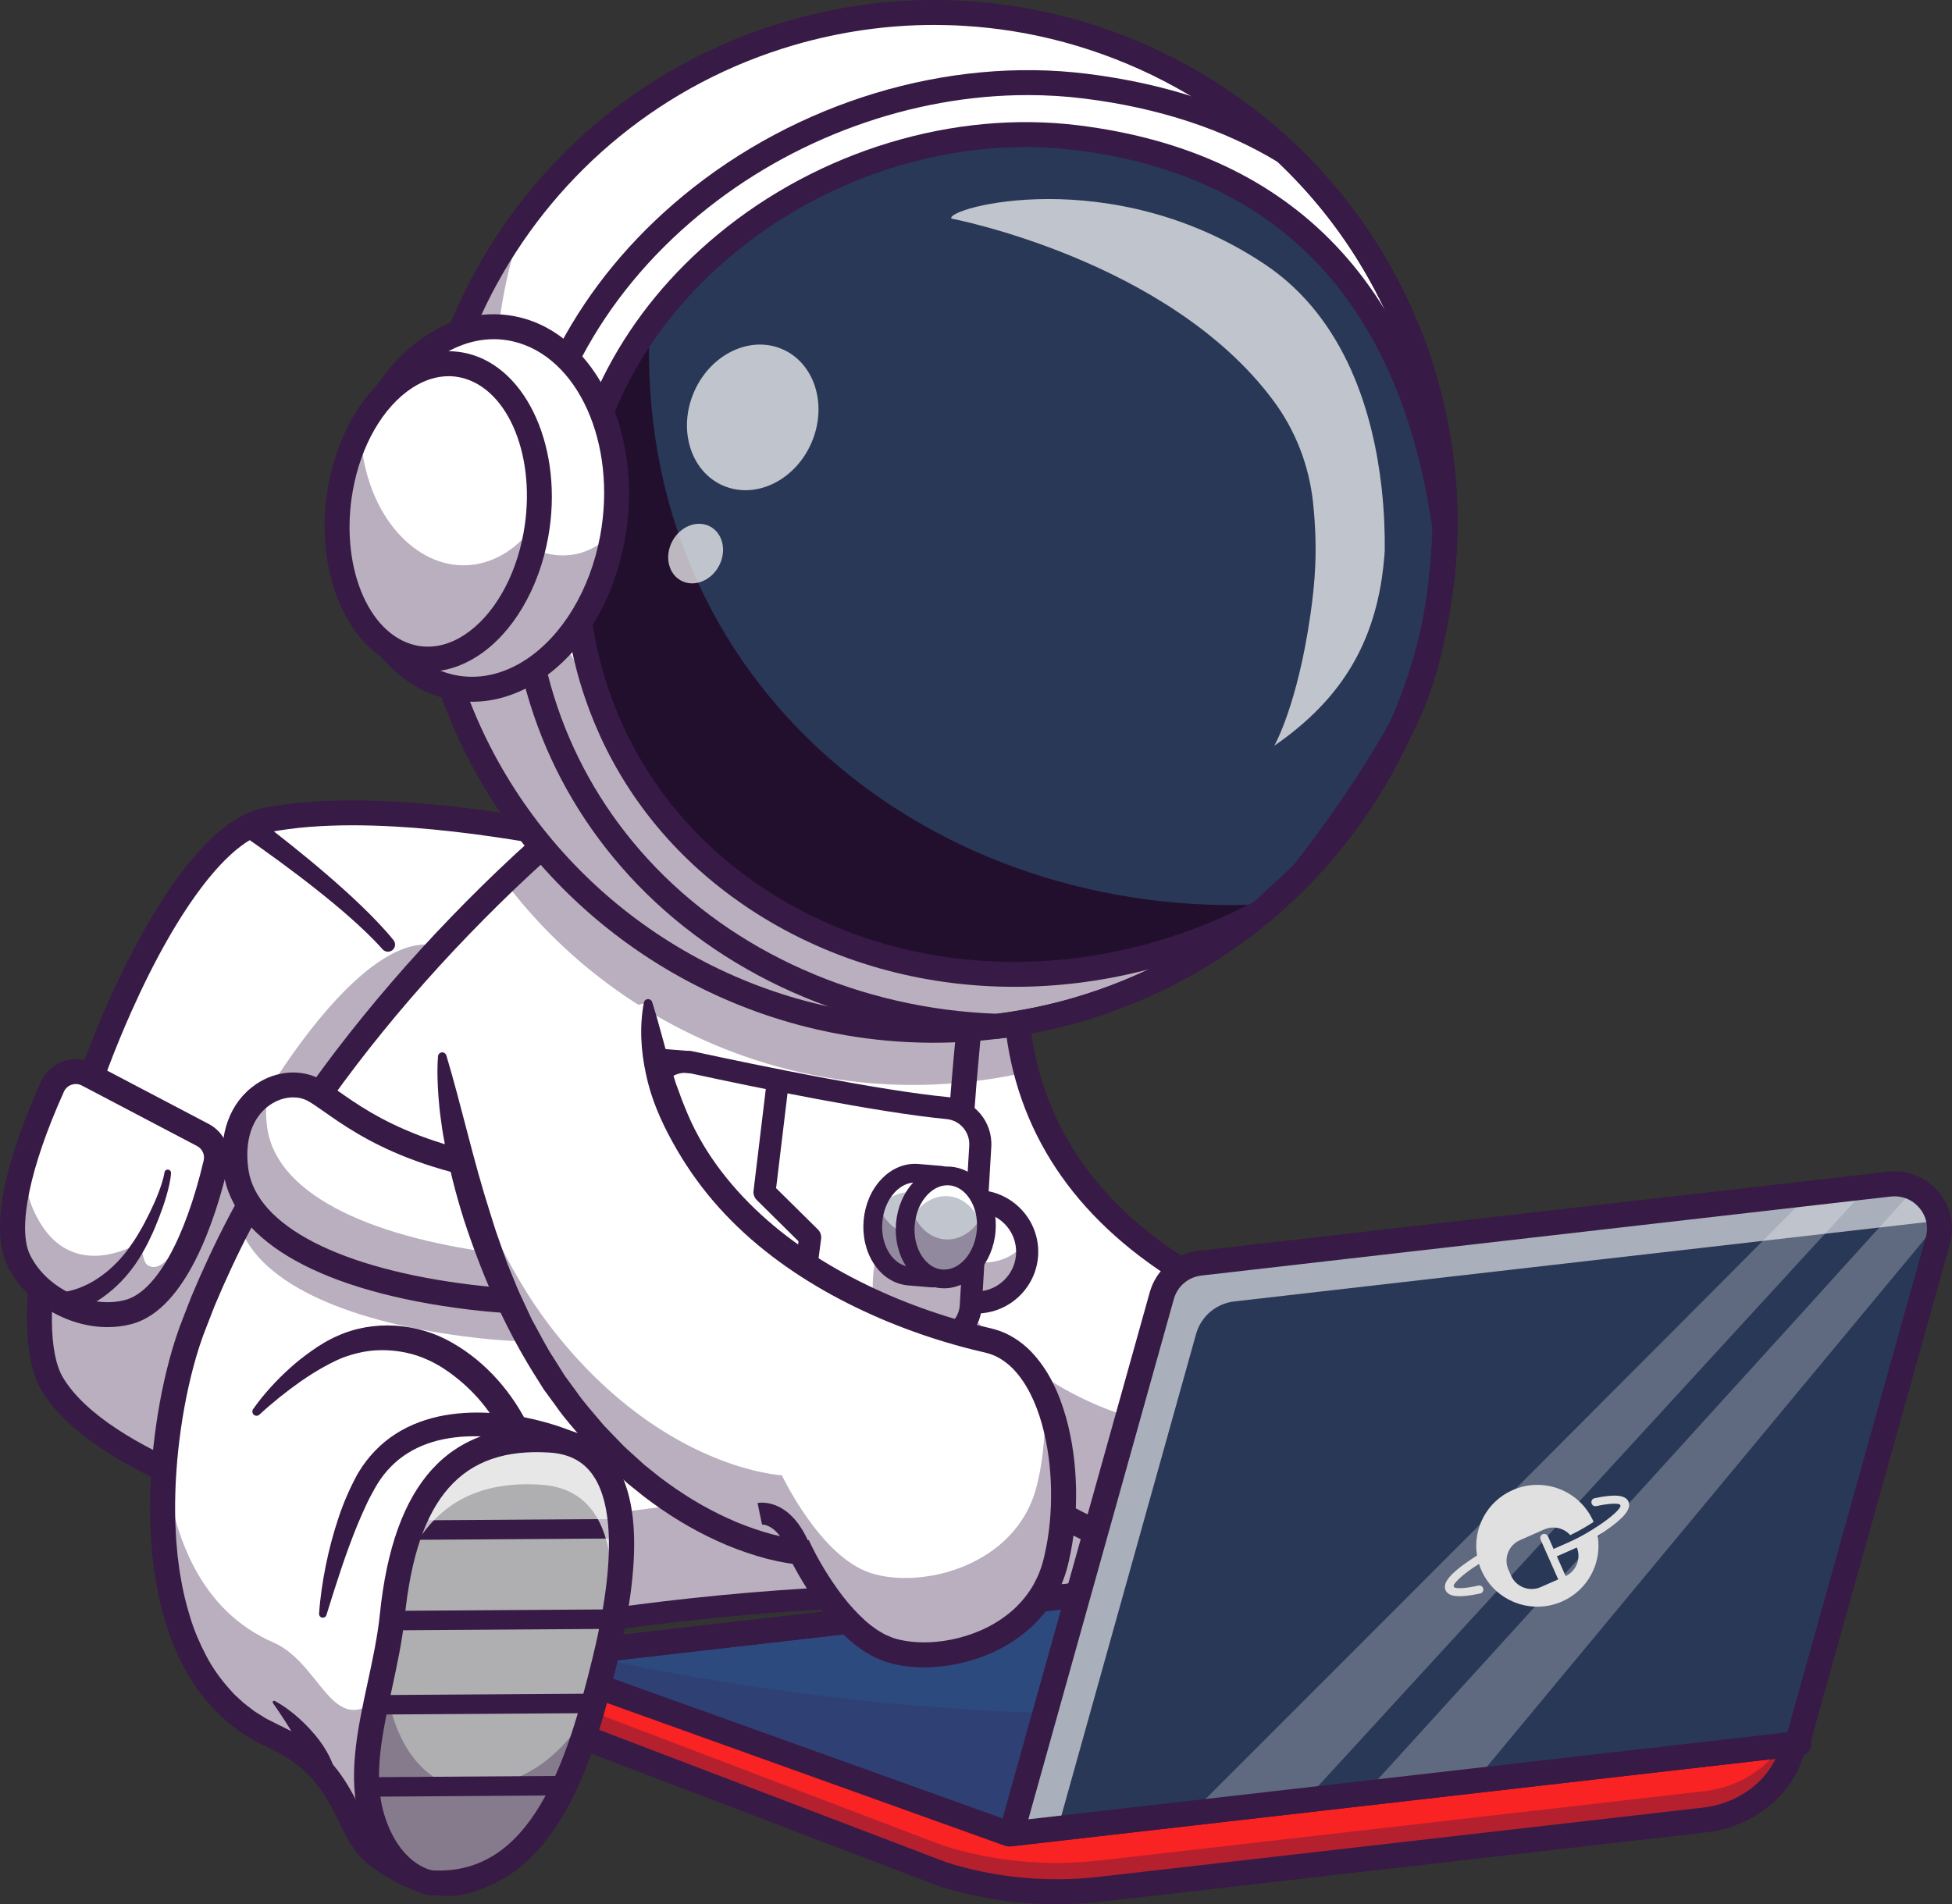 <?xml version="1.0" encoding="utf-8"?>
<!-- Generator: Adobe Illustrator 28.0.0, SVG Export Plug-In . SVG Version: 6.00 Build 0)  -->
<svg version="1.1" id="Layer_1" xmlns="http://www.w3.org/2000/svg" xmlns:xlink="http://www.w3.org/1999/xlink" x="0px" y="0px"
	 viewBox="0 0 2540.36 2478.6" style="enable-background:new 0 0 2540.36 2478.6;" xml:space="preserve">
<rect x="0" y="0" width="2540.36" height="2478.6" fill="#333333" stroke="none"/>
<style type="text/css">
	.st0{fill:#FFFFFF;}
	.st1{opacity:0.35;}
	.st2{fill:#371A45;}
	.st3{fill:#293856;}
	.st4{fill:#220F2D;}
	.st5{opacity:0.7;}
	.st6{opacity:0.2;enable-background:new    ;}
	.st7{fill:#F92323;}
	.st8{fill:#33AEF1;}
	.st9{opacity:0.6;enable-background:new    ;}
	.st10{fill:#2A0633;}
	.st11{opacity:0.25;enable-background:new    ;}
	.st12{fill:#E0E0E0;}
	.st13{fill:#AFAFB2;}
	.st14{fill:#C1C5CE;}
</style>
<g>
	<g>
		<g>
			<path class="st0" d="M847.89,1111.13c-13.61,0.1-315.03-80-500.86-43.73c-154.94,30.23-355.95,606.32-278.89,734.3
				c71.41,118.6,361.22,185.85,361.22,185.85L847.89,1111.13z"/>
		</g>
		<g>
			<path class="st0" d="M847.88,1111.14l-68.02,142.44l-350.53,733.96c0,0-140.52-32.6-249.96-92.49
				c-47.74-26.06-89.51-57.33-111.23-93.36c-77.07-127.97,123.94-704.08,278.9-734.31C532.87,1031.13,834.26,1111.23,847.88,1111.14
				z"/>
		</g>
		<g class="st1">
			<path class="st2" d="M779.87,1253.58l-350.53,733.96c0,0-0.09,0-0.22-0.04c-0.65-0.17-2.7-0.65-6.05-1.47
				c-0.65-0.17-1.39-0.35-2.18-0.57c-0.13,0-0.26-0.04-0.44-0.09c-0.7-0.17-1.48-0.39-2.26-0.57c-1.87-0.52-4-1.04-6.35-1.64
				c-0.57-0.17-1.17-0.3-1.78-0.48c-0.57-0.13-1.09-0.3-1.65-0.44c-0.7-0.22-1.44-0.39-2.18-0.61c-7.53-1.99-16.71-4.55-27.11-7.59
				c-1.26-0.35-2.57-0.74-3.87-1.13c-3.92-1.18-8.01-2.38-12.23-3.69c-1.39-0.44-2.83-0.87-4.26-1.31
				c-1.65-0.48-3.35-1.04-5.09-1.56c-2.09-0.7-4.22-1.35-6.4-2.04c-0.65-0.17-1.26-0.39-1.87-0.61c-1.57-0.52-3.13-1-4.74-1.51
				c-4.48-1.47-9.05-2.95-13.71-4.51c-0.13-0.04-0.3-0.13-0.48-0.17c-3.22-1.09-6.53-2.21-9.83-3.38c-0.09,0-0.17-0.04-0.26-0.09
				c-2.39-0.83-4.79-1.64-7.22-2.51c-1.52-0.52-3.05-1.09-4.61-1.64c-5.79-2.08-11.71-4.21-17.67-6.46
				c-3.83-1.43-7.7-2.95-11.62-4.46c-3.52-1.35-7.09-2.77-10.66-4.21c-3.57-1.43-7.14-2.91-10.75-4.38
				c-3.57-1.51-7.18-3.04-10.79-4.55c-3.61-1.56-7.18-3.12-10.75-4.72c-3.61-1.6-7.18-3.21-10.75-4.9c-0.04,0.04-0.04,0.04-0.04,0
				c-3.57-1.64-7.14-3.34-10.66-5.03c-3.57-1.73-7.09-3.47-10.62-5.2c-0.57-0.26-1.13-0.57-1.65-0.83
				c-2.96-1.51-5.92-3.04-8.83-4.55c-3.48-1.82-6.92-3.69-10.36-5.55c-47.74-26.06-89.51-57.33-111.23-93.36
				c-40.21-66.78-4.7-255.58,60.49-425.17c-23.67,104.51-28.63,195.92-3.13,238.27c8.92,14.83,21.24,28.84,35.99,42.02
				c17.23,15.4,35.73,28.14,55.05,38.24c70.93-205.15,225.68-456.87,331.55-465.33c61.23-4.85,133.12,3.78,202.79,17.74
				C760.59,1249.43,770.29,1251.46,779.87,1253.58z"/>
		</g>
		<g class="st1">
			<path class="st2" d="M847.88,1111.14l-68.02,142.44c-9.57-2.12-19.28-4.17-28.98-6.12l67.84-142.1
				C835.26,1108.93,845.62,1111.14,847.88,1111.14z"/>
		</g>
		<g>
			<path class="st2" d="M438.43,2006.3l-12.76-2.96c-12.11-2.81-297.38-70.22-371.48-193.3c-49.98-83,5.07-322.83,87.16-506.76
				c38.76-86.84,116.62-235.04,202.55-251.81c158.26-30.88,399.42,21.05,478.67,38.11c11.7,2.51,22.78,4.9,25.85,5.32l25.34-0.18
				L438.43,2006.3z M458.71,1074.25c-38.53,0-75.53,2.63-108.55,9.07c-51.44,10.03-118.38,97.2-179.06,233.14
				c-86.8,194.46-127.55,412.86-88.99,476.89c58.82,97.68,282.44,160.78,338.29,175.23l403.75-845.47
				c-2.51-0.54-5.31-1.14-8.45-1.81C754.97,1108.22,597.15,1074.25,458.71,1074.25z M847.91,1094.91c-0.05,0-0.09,0-0.13,0H847.91z"
				/>
		</g>
		<g>
			<path class="st2" d="M332.45,1063.92c16.18,12.08,31.81,24.31,47.44,36.82c15.58,12.5,31,25.2,46.14,38.28
				c15.13,13.08,30.1,26.38,44.54,40.38c14.43,14,28.57,28.38,41.5,44.29c3.23,3.98,2.61,9.82-1.38,13.04
				c-3.89,3.13-9.54,2.63-12.82-1.06l-0.09-0.1c-12.71-14.36-27-27.73-41.59-40.74c-14.61-13.01-29.86-25.44-45.27-37.66
				s-31.14-24.09-47.02-35.76c-15.87-11.63-31.99-23.17-48.1-34.16l-0.09-0.06c-6.55-4.47-8.23-13.38-3.74-19.92
				c4.49-6.53,13.43-8.2,19.98-3.73C332.1,1063.67,332.3,1063.81,332.45,1063.92z"/>
		</g>
		<g>
			<path class="st0" d="M114.15,1398.66l149.9,78.75c13.38,7.03,20.34,22.15,16.87,36.82c-12.7,53.73-48.49,176.32-113.85,193.6
				c-54.25,14.34-118.15-17.8-142.42-66.82c-27.14-54.84,18.37-170.56,43.68-226.65C76.2,1396.93,97.18,1389.74,114.15,1398.66z"/>
		</g>
		<g class="st1">
			<path class="st2" d="M280.91,1514.24c-12.66,53.73-48.48,176.31-113.84,193.57c-54.27,14.35-118.15-17.78-142.43-66.82
				c-16.67-33.74-5.87-90.5,10.79-142.24c-3.83,27.79-1.65,52.66,6.22,71.77c45.1,109.46,142.32,45.58,142.32,45.58
				s0.67,26.04,8.2,30.75c31.48,19.74,70.42-88.48,89.26-144.93C282.04,1505.92,281.91,1510.08,280.91,1514.24z"/>
		</g>
		<g>
			<path class="st2" d="M140.08,1727.47c-52.29,0-106.34-31.43-130.03-79.29c-28.13-56.84,8.09-162.14,43.43-240.48
				c5.58-12.38,16.17-22,29.03-26.42c12.87-4.41,27.17-3.32,39.23,3.01l0,0l149.9,78.75c19.95,10.48,30.29,33.05,25.13,54.89
				c-16.23,68.67-54.11,186.69-125.52,205.56C161.11,1726.19,150.63,1727.47,140.08,1727.47z M98.65,1411.04
				c-1.86,0-3.72,0.31-5.54,0.93c-4.47,1.53-7.99,4.75-9.93,9.05c-44.57,98.79-60.99,178.35-43.92,212.82
				c21.59,43.62,78.2,70.34,123.64,58.31c39.58-10.46,77.77-78.36,102.18-181.64c1.76-7.45-1.78-15.16-8.62-18.75l-149.9-78.75l0,0
				C104.06,1411.7,101.37,1411.04,98.65,1411.04z"/>
		</g>
		<g>
			<path class="st2" d="M79.97,1681.92c0.81,0.02,3.27-0.22,5.08-0.51c1.99-0.32,4-0.68,6.04-1.21c4.07-0.95,8.17-2.21,12.19-3.77
				c8.01-3.15,15.99-6.97,23.32-12c14.9-9.67,28.14-22.5,39.28-37.2c5.41-7.47,10.78-15.06,15.33-23.23
				c4.91-7.89,9.14-16.61,13.39-25.03c4.19-8.52,8.07-17.18,11.48-25.98c1.67-4.4,3.29-8.84,4.67-13.3
				c1.35-4.37,2.64-9.18,3.25-13.16l0.07-0.48c0.36-2.33,2.54-3.94,4.88-3.59c2.23,0.34,3.79,2.34,3.63,4.54
				c-0.8,10.75-3.31,19.91-5.96,29.53c-2.75,9.46-5.97,18.73-9.51,27.86c-3.66,9.14-7.08,18.15-11.58,27.08
				c-4.08,9.09-9.11,17.75-14.31,26.38c-10.74,17.04-24.23,32.83-40.7,45.72c-8.09,6.61-17.2,12.1-26.78,16.84
				c-4.81,2.35-9.81,4.4-15.03,6.12c-2.58,0.9-5.27,1.64-8,2.33c-2.92,0.68-5.23,1.25-9.24,1.66l-0.36,0.04
				c-7.91,0.85-15.02-4.86-15.87-12.74c-0.85-7.89,4.88-14.97,12.79-15.81C78.67,1681.93,79.37,1681.91,79.97,1681.92z"/>
		</g>
		<g>
			<path class="st0" d="M541.38,2154.01c0,0,594.41-149.34,1132.26-34.89v-272.76L654.86,1542.71L541.38,2154.01z"/>
		</g>
		<g class="st1">
			<path class="st2" d="M1673.66,1982.04v137.07c-537.87-114.43-1132.26,34.91-1132.26,34.91l26.59-143.31
				C689.09,1983.69,1203.02,1881.87,1673.66,1982.04z"/>
		</g>
		<g>
			<path class="st2" d="M523.17,2173.35l120.47-648.93l1044.37,311.28v301.12l-17.37-3.7
				c-528.27-112.42-1119.83,33.28-1125.74,34.77L523.17,2173.35z M666.08,1561.01l-106.57,574.07
				c110.78-24.82,626.96-129,1099.76-33.57v-244.48L666.08,1561.01z"/>
		</g>
		<g>
			<path class="st0" d="M1852.21,2035.07c-26.76,104.07-151.18,134.25-216.93,112.09c-65.06-21.9-114.49-126.88-114.49-126.88
				s-153.44-7.24-294.91-185.42c-4.26-5.38-8.44-10.84-12.53-16.39c-109.18-148.56-146.13-349.77-156.05-419.32
				c-2.26-15.87-3.13-24.89-3.13-24.89l208.79-54.21l59.14-15.36c1.52,32.52,6.31,62.79,13.79,90.89
				c66.84,250.85,348.09,331.29,428.25,349.03C1853.25,1764.36,1880.49,1925.1,1852.21,2035.07z"/>
		</g>
		<g class="st1">
			<path class="st2" d="M1852.21,2035.07c-26.76,104.07-151.18,134.25-216.93,112.09c-65.06-21.9-114.49-126.88-114.49-126.88
				s-153.44-7.24-294.91-185.42c-4.26-5.38-8.44-10.84-12.53-16.39c-109.18-148.56-146.13-349.77-156.05-419.32
				c-2.26-15.87-3.13-24.89-3.13-24.89l30.46-7.89c23.19,87.51,62.79,196.39,128.72,286.11c4.09,5.55,8.27,11.01,12.53,16.39
				c141.47,178.18,294.91,185.42,294.91,185.42s49.44,104.98,114.49,126.88c65.75,22.16,190.17-8.02,216.93-112.09
				c0.57-2.17,1.09-4.37,1.57-6.59C1866.57,1917.56,1865.83,1982.17,1852.21,2035.07z"/>
		</g>
		<g>
			<path class="st2" d="M1680.94,2170.2c-18.17,0-35.55-2.5-50.86-7.65c-60.17-20.26-106.09-100.51-119.86-126.99
				c-37.13-4.72-171.48-32.39-297.14-190.62c-146.36-184.33-174.02-457.57-175.12-469.12c-0.85-8.92,5.71-16.83,14.66-17.69
				c8.92-0.82,16.89,5.69,17.76,14.6c0.26,2.73,27.94,275.38,168.24,452.07c134.66,169.58,281.5,179.2,282.97,179.28l9.72,0.51
				l4.2,8.79c0.47,0.99,47.33,99,105,118.42c35.55,11.98,87.88,5.48,127.25-15.79c24.81-13.4,56.87-39.03,68.68-84.96
				c20.06-77.96,10.27-174.07-23.27-228.53c-14.4-23.38-32.09-37.53-52.58-42.06c-42.82-9.49-153.34-39.06-254.51-108.75
				c-126.21-86.93-193.59-203.43-200.27-346.24c-0.42-8.95,6.52-16.54,15.51-16.96c8.98-0.34,16.6,6.5,17.02,15.46
				c14.45,309.16,332.26,403.33,429.32,424.82c29.01,6.43,54.35,26.06,73.27,56.77c37.73,61.24,49.11,167.87,27.07,253.55
				c-11.66,45.33-40.95,81.78-84.7,105.43C1752.26,2161.3,1715.21,2170.2,1680.94,2170.2z"/>
		</g>
		<g>
			<path class="st0" d="M1278.22,1197.56c-5.83,39.55-10.92,80.87-15.27,122.5c-3.13,29.58-5.87,59.32-8.36,88.81
				c-17.62,212.18-19.32,408.78-19.32,408.78l-21.93,0.83l-554.88,20.77c48.56,76.19,47.35,162.22,47.35,162.22L635.05,2435
				c0,0-56.14,49.31-146.43-21.85c-39.38-31.01-35.6-109.97-132.77-153.21c-194.35-86.46-150.96-410.77-105.66-530.16
				c17.28-47,37.95-92.53,60.92-136.34c23.54-44.97,49.52-88.03,76.76-128.87c89.64-134.42,193-244.61,268.85-317.33
				c64.06-61.44,108.53-96.14,108.53-96.14S1296.28,1075.37,1278.22,1197.56z"/>
		</g>
		<g class="st1">
			<path class="st2" d="M705.8,2001.47l-70.76,433.54c0,0-56.14,49.3-146.43-21.85c-39.38-31.01-35.6-109.97-132.77-153.21
				c-129.42-57.59-153.44-220.68-141.6-358.44c10.18,101.25,48.83,196.13,141.6,236.46c68.76,29.87,79.24,148.3,158.49,48.66
				c71.45-89.89,120.72,126.4,120.72,126.4l62.01-379.86C706.19,1972.45,705.8,2001.47,705.8,2001.47z"/>
		</g>
		<g>
			<path class="st2" d="M329.37,1834.29c6.98-10.02,14.5-19.22,22.58-28.16c8.04-8.93,16.59-17.45,25.62-25.53
				c8.95-8.19,18.63-15.61,28.66-22.72l7.63-5.21l7.92-4.85c2.56-1.65,5.58-3.07,8.37-4.59c2.81-1.57,5.74-2.9,8.7-4.19
				c47.24-21.49,105.01-17.26,149.94,8.93c44.3,25.32,78.52,65.44,100.06,110.17c10.77,22.43,18.72,45.94,24.27,69.86
				c2.78,11.97,4.88,24.06,6.5,36.23c0.81,6.09,1.45,12.2,1.91,18.36c0.46,6.29,0.8,12.08,0.78,19.09v1.14l-0.21,1.28l-35.62,216.74
				l-35.37,216.78l-0.97,5.96l-4.34,3.62c-3.33,2.78-5.36,3.99-7.99,5.71c-2.51,1.4-5,2.98-7.58,4.13
				c-2.56,1.25-5.13,2.47-7.78,3.41c-2.63,1.03-5.26,2.04-7.97,2.73c-5.35,1.73-10.85,2.64-16.33,3.63
				c-5.5,0.42-11.05,1.28-16.52,0.94c-22.04-0.21-43.03-6.47-61.57-15.56l-7.02-3.38l-6.6-3.93c-4.31-2.71-8.96-5.06-12.97-8.1
				l-12.27-8.88c-1.03-0.78-2.01-1.39-3.09-2.31l-3.31-2.99c-2.09-2.04-4.59-3.96-6.29-6.18c-7.84-8.63-13.04-17.81-18.05-26.66
				c-4.64-8.78-8.86-17.51-12.98-25.69c-8.27-16.52-16.95-31.73-27.97-44.89c-10.93-13.18-24.15-24.19-39.02-33.09l-5.51-3.43
				l-5.88-2.92l-12.04-6.02l-13.68-6.86c-4.63-2.15-8.77-5.24-13.16-7.83l-6.5-4.08c-2.14-1.4-4.1-3.04-6.16-4.55
				c-4.03-3.14-8.23-6.09-12.09-9.43l-11.29-10.35c-3.79-3.43-6.98-7.4-10.49-11.09c-13.46-15.21-25.27-31.86-34.45-49.66
				c-9.29-17.73-17.18-36.12-22.87-55.02c-5.86-18.84-10.51-38-13.57-57.29c-1.83-9.62-2.77-19.31-4.08-28.97
				c-0.82-9.69-1.95-19.36-2.33-29.05c-2.32-38.75-0.8-77.46,3.19-115.8c4.2-38.33,10.81-76.36,20.85-113.84
				c4.95-18.61,11.1-37.67,18.22-55.41l10.42-26.77l11.36-26.42c15.57-35.01,32.37-69.48,51.14-102.83
				c37.05-66.96,79.74-130.58,125.99-191.27c46.4-60.61,96.33-118.42,149.31-173.27c26.47-27.44,53.64-54.21,81.61-80.16
				c28.06-26,56.35-51.15,86.69-75.44l4.69-3.75l6.1,0.32c49.85,2.6,99.09,6.71,148.49,12c49.34,5.36,98.61,11.98,147.68,20.98
				c24.53,4.5,49.01,9.65,73.37,15.82c24.36,6.21,48.62,13.34,72.54,22.87c11.95,4.78,23.82,10.16,35.43,16.76
				c11.58,6.6,23.06,14.43,33.25,25.4c4.98,5.61,9.8,11.84,13.14,19.57c3.38,7.62,5.23,16.39,4.97,25l-0.52,6.39l-0.62,4.59
				l-1.24,9.08l-2.49,18.15c-3.53,24.16-6,48.52-8.97,72.78c-2.42,24.35-5.2,48.66-7.23,73.07c-4.62,48.75-7.9,97.66-10.44,146.61
				c-2.34,48.97-4.42,97.93-7.68,146.88c-3.2,48.95-7.18,97.89-14.95,146.83c-0.47,2.98-3.27,5.02-6.26,4.56
				c-2.44-0.38-4.26-2.33-4.59-4.65c-3.43-24.69-5.16-49.35-6.18-74.02c-1.04-24.66-1.3-49.33-0.96-73.97
				c0.58-49.3,3.09-98.53,6.88-147.69c7.33-98.32,14.6-196.71,28.11-294.73l2.52-18.37l1.26-9.19l0.62-4.54
				c0.04-0.94,0.1-1.87,0.21-2.8c0.06-3.68-0.64-7.18-2.2-10.82c-1.48-3.64-4.29-7.28-7.43-10.86
				c-6.57-7.12-15.55-13.56-25.37-19.09c-9.81-5.58-20.44-10.43-31.37-14.8c-21.9-8.74-45.04-15.58-68.46-21.55
				c-23.44-5.95-47.26-10.95-71.24-15.36c-47.97-8.8-96.55-15.34-145.27-20.63c-48.68-5.22-97.8-9.31-146.47-11.84l10.78-3.44
				c-28.76,23.03-57.12,48.18-84.56,73.63c-27.52,25.53-54.28,51.9-80.35,78.91c-52.18,54.01-101.3,110.91-146.87,170.43
				c-45.42,59.61-87.23,121.95-123.39,187.32c-18.33,32.55-34.68,66.13-49.82,100.15L279.24,1700l-10.14,26.07
				c-6.95,17.35-12.39,34.32-17.18,52.2c-9.52,35.52-15.9,72.15-19.93,108.89c-3.83,36.77-5.27,73.81-3.06,110.49
				c0.36,9.19,1.43,18.29,2.2,27.42c1.25,9.05,2.11,18.19,3.83,27.12c2.85,18.03,7.16,35.68,12.51,52.9
				c5.19,17.3,12.33,33.78,20.55,49.5c8.12,15.82,18.44,30.22,30.01,43.32c3.02,3.15,5.73,6.63,8.99,9.53l9.63,8.84
				c3.29,2.85,6.89,5.32,10.31,8.01c1.75,1.29,3.4,2.72,5.23,3.9l5.55,3.45c3.77,2.19,7.23,4.88,11.22,6.7l11.71,5.88l13.38,6.67
				l6.83,3.43l6.57,4.05c17.6,10.51,33.89,24.08,47.11,40.05c13.33,15.89,23.41,33.83,32.03,51.07c4.38,8.7,8.39,16.98,12.58,24.92
				c4.27,7.56,8.58,14.91,13.55,20.28c1.14,1.59,2.59,2.44,3.84,3.74l1.92,1.81c0.71,0.62,1.74,1.29,2.6,1.92l10.73,7.77
				c3.52,2.71,7.42,4.57,11.1,6.93l5.59,3.37l5.8,2.75c15.34,7.56,31.64,12.16,47.58,12.32c4.01,0.33,7.89-0.43,11.83-0.63
				c3.83-0.75,7.71-1.32,11.39-2.54c1.9-0.45,3.67-1.18,5.46-1.87c1.83-0.62,3.53-1.45,5.23-2.28c1.77-0.75,3.26-1.77,4.9-2.64
				c1.34-0.85,3.3-2.21,3.6-2.47l-5.31,9.57l35.37-216.78l35.12-216.82l-0.21,2.41c-0.02-4.7-0.36-10.62-0.81-16.01
				c-0.46-5.52-1.07-11.06-1.85-16.58c-1.51-11.05-3.66-22.04-6.31-32.87c-5.34-21.65-12.83-42.71-22.64-62.44
				c-4.93-9.84-10.36-19.39-16.37-28.54c-6.14-9.05-12.79-17.7-20-25.84c-7.38-7.97-15.08-15.64-23.5-22.49
				c-4.11-3.53-8.51-6.74-12.85-9.98c-4.5-2.99-8.98-6.32-13.49-8.81c-9.04-5.31-18.59-9.75-28.54-13.1
				c-9.98-3.26-20.32-5.42-30.78-6.42c-10.46-0.99-21.04-1.02-31.52,0.28c-10.46,1.38-20.77,3.92-30.78,7.44
				c-2.51,0.87-5.02,1.76-7.43,2.91c-2.44,1.14-4.87,1.98-7.36,3.35c-4.96,2.5-9.95,5-14.83,7.78c-9.79,5.5-19.35,11.61-28.75,18.09
				c-18.61,13.1-36.86,27.67-53.73,43.25l-0.16,0.15c-2.21,2.03-5.65,1.9-7.7-0.29C328.08,1839.18,327.95,1836.35,329.37,1834.29z"
				/>
		</g>
		<g>
			<path class="st2" d="M1520.77,2034.61c-5.77,0-11.22-3.49-13.42-9.18c-7.73-19.92-26.83-54.21-45.15-61.41
				c-7.39-2.9-11.01-11.21-8.1-18.57s11.26-10.98,18.64-8.07c35.96,14.12,58.93,71.29,61.44,77.75c2.85,7.38-0.84,15.67-8.25,18.51
				C1524.24,2034.3,1522.49,2034.61,1520.77,2034.61z"/>
		</g>
		<g>
			<path class="st2" d="M1042.09,2034.61c-5.77,0-11.22-3.49-13.42-9.18c-7.73-19.92-26.83-54.21-45.15-61.41
				c-7.39-2.9-11.01-11.21-8.1-18.57c2.91-7.35,11.26-10.98,18.64-8.07c35.96,14.12,58.93,71.29,61.44,77.75
				c2.85,7.38-0.84,15.67-8.25,18.51C1045.55,2034.3,1043.8,2034.61,1042.09,2034.61z"/>
		</g>
		<g>
			<ellipse class="st0" cx="1270.55" cy="1629.4" rx="66.25" ry="66.02"/>
		</g>
		<g class="st1">
			<path class="st2" d="M1336.79,1629.41c0,36.42-29.68,66-66.23,66c-36.6,0-66.28-29.58-66.28-66c0-14.57,4.74-28.01,12.75-38.89
				c6.18,30.09,32.9,52.73,64.93,52.73c21.93,0,41.43-10.66,53.48-27.1C1336.32,1620.44,1336.79,1624.86,1336.79,1629.41z"/>
		</g>
		<g>
			<path class="st2" d="M1270.55,1709.73c-44.45,0-80.62-36.03-80.62-80.34c0-44.3,36.16-80.34,80.62-80.34s80.62,36.03,80.62,80.34
				C1351.17,1673.69,1315,1709.73,1270.55,1709.73z M1270.55,1577.7c-28.6,0-51.87,23.19-51.87,51.7c0,28.51,23.27,51.7,51.87,51.7
				c28.6,0,51.87-23.19,51.87-51.7C1322.42,1600.89,1299.15,1577.7,1270.55,1577.7z"/>
		</g>
		<g>
			<path class="st0" d="M1275.74,1492.17l-6.96,116.95l-5.4,90.98c-1.48,24.71-21.8,44.1-46.69,44.4
				c-16.01,0.22-35.86,0.26-58.62-0.13c-80.98-1.39-199.22-8.2-314.84-31.96c-24.85-5.11-41.17-28.93-37.08-53.9l39.03-236.81
				c4.4-26.67,30.29-44.23,56.79-38.5c80.16,17.35,240.17,50.43,331.16,59.19C1258.46,1444.82,1277.26,1466.85,1275.74,1492.17z"/>
		</g>
		<g>
			<path class="st0" d="M898.4,1382.59l-95.93-7.84c-21.03-1.71-39.84,13-43.15,33.77l-37.5,235.16
				c-3.27,20.51,9.66,40.12,29.85,45.26l85.84,21.89"/>
		</g>
		<g>
			<path class="st2" d="M1192.4,1758.98c-81.98,0-218.42-5.04-352.1-32.53c-32.49-6.68-53.72-37.54-48.33-70.25L831,1419.38
				c2.77-16.82,12.08-31.35,26.22-40.92c14.13-9.58,31.11-12.85,47.8-9.26c84.76,18.31,240.27,50.33,329.49,58.92
				c33.13,3.19,57.54,31.69,55.57,64.88l-12.35,207.91c-1.91,32.07-28.63,57.51-60.84,57.91
				C1209.41,1758.93,1201.22,1758.98,1192.4,1758.98z M891.85,1396.44c-6.53,0-12.91,1.94-18.45,5.71
				c-7.56,5.12-12.54,12.89-14.02,21.88l-39.03,236.82c-2.88,17.49,8.44,33.99,25.77,37.56c145.39,29.9,294.45,32.74,370.41,31.8
				c17.21-0.22,31.49-13.82,32.51-30.96l12.35-207.91c1.05-17.75-11.96-32.98-29.63-34.68c-90.69-8.73-247.45-40.98-332.82-59.44
				l0,0C896.57,1396.69,894.2,1396.44,891.85,1396.44z"/>
		</g>
		<g>
			<path class="st2" d="M837.51,1725.15c-1.18,0-2.38-0.15-3.57-0.45l-85.83-21.9c-27.53-7.03-44.94-33.41-40.48-61.38l37.5-235.16
				c4.46-27.99,30.17-48.11,58.52-45.8l95.93,7.84c7.91,0.65,13.8,7.56,13.15,15.45s-7.59,13.7-15.5,13.1l-95.93-7.84
				c-13.42-1.13-25.66,8.45-27.78,21.74l-37.5,235.16c-2.12,13.28,6.14,25.81,19.22,29.15l85.83,21.9
				c7.69,1.96,12.33,9.76,10.36,17.43C849.76,1720.86,843.92,1725.15,837.51,1725.15z"/>
		</g>
		<g class="st1">
			<path class="st2" d="M806.98,1669.18c-4.05,55.98-36.38,90.46-194,71.47c-147.7-17.78-275.46-65.18-301.88-147.18
				c23.54-44.97,49.52-88.03,76.76-128.87c7.53,0.78,14.75,2.95,21.19,6.59c41.69,23.46,113.45,104.33,355.79,115.74
				C764.85,1586.92,811.07,1613.24,806.98,1669.18z"/>
		</g>
		<g>
			<path class="st0" d="M764.87,1534.91c0,0,46.2,26.31,42.12,82.26c-4.07,55.95-36.42,90.44-194.02,71.45
				s-292.5-71.65-305.85-164.14s60.23-128.74,101.92-105.32C450.75,1442.59,522.52,1523.49,764.87,1534.91z"/>
		</g>
		<g class="st1">
			<path class="st2" d="M806.15,1625.51c-6.83,50.95-43.56,81.13-193.17,63.1c-157.62-18.99-292.52-71.64-305.84-164.13
				c-7.79-53.95,14.01-88.77,41.78-103.77c-3.05,13.66-3.7,29.45-1.13,47.35c13.32,92.49,148.22,145.14,305.84,164.13
				C730.56,1641.47,777.65,1638,806.15,1625.51z"/>
		</g>
		<g>
			<path class="st2" d="M689.64,1710.13c-22.66,0-48.72-1.82-78.62-5.43c-190.36-22.94-307-87.79-320.01-177.92
				c-7.24-50.18,8.12-92.26,42.14-115.46c26.1-17.81,59.04-20.28,83.9-6.3c7.43,4.18,15.32,9.72,24.46,16.13
				c43.88,30.82,125.55,88.19,324.14,97.53l3.91,0.19l3.4,1.93c2.25,1.28,55.04,32.13,50.29,97.51
				c-1.36,18.75-5.95,45.95-29.86,65.58C771.87,1701.55,738.74,1710.13,689.64,1710.13z M381.53,1428.41
				c-10.01,0-20.61,3.29-29.99,9.69c-23.39,15.95-33.7,46.58-28.29,84.06c10.59,73.41,119.63,129.6,291.69,150.34
				c82.81,9.98,134.41,5.52,157.74-13.63c11-9.03,16.58-22.25,18.08-42.88c2.74-37.65-22.26-58.84-31.09-65.1
				c-204.86-10.45-290.67-70.73-336.93-103.21c-8.42-5.91-15.69-11.01-21.69-14.39C395.24,1430.02,388.53,1428.41,381.53,1428.41z"
				/>
		</g>
		<g class="st1">
			<path class="st2" d="M1268.78,1609.12l-5.4,90.98c-1.48,24.71-21.8,44.1-46.69,44.4c-16.01,0.22-35.86,0.26-58.62-0.13
				c-15.1-17.09-24.11-47.48-21.98-81c3.13-49.31,29.24-86.59,58.27-83.3c16.32,1.86,34.73,3.86,40.38,4.55
				c0.26,0.09,0.52,0.09,0.78,0.09c0.35,0.04,0.65,0.04,1,0.09C1249.28,1586.22,1260.51,1595.24,1268.78,1609.12z"/>
		</g>
		<g class="st1">
			<path class="st2" d="M1236.53,1617.53c-0.35-0.04-0.65-0.04-1-0.09C1236.18,1617.49,1236.53,1617.53,1236.53,1617.53z"/>
		</g>
		<g>
			<path class="st2" d="M1037.38,1754.77c-0.62,0-1.25-0.04-1.88-0.12c-7.87-1.03-13.42-8.21-12.39-16.05l16.09-122.82L984.82,1562
				c-3.14-3.11-4.68-7.48-4.15-11.87l17.54-145.7c0.95-7.84,8.11-13.48,15.98-12.51c7.88,0.94,13.5,8.07,12.56,15.92l-16.71,138.75
				l54.45,53.84c3.18,3.14,4.71,7.59,4.13,12.02l-17.01,129.85C1050.67,1749.51,1044.49,1754.77,1037.38,1754.77z"/>
		</g>
		<g>
			<g class="st1">
				<path class="st2" d="M1335.88,1395.6c-21.67,4.94-43.34,8.72-64.97,11.41c-5.44,0.7-10.88,1.35-16.32,1.86
					c-24.33,2.47-48.61,3.56-72.63,3.34c-35.55-0.3-70.76-3.52-105.27-9.41c-6.48-1.13-12.97-2.34-19.41-3.65
					c-6.05-1.22-12.05-2.51-18.06-3.86c-151.7-35.04-288.04-122.5-382.51-248.04c64.06-61.44,108.53-96.14,108.53-96.14
					s531.03,24.24,512.98,146.44c-5.83,39.55-10.92,80.87-15.27,122.5l59.14-15.36C1323.61,1337.24,1328.4,1367.5,1335.88,1395.6z"
					/>
			</g>
			<g>
				<path class="st0" d="M1757.7,1061.98c-64.23,90.33-151.37,165.04-256.12,214.58c-21.36,10.08-43.39,19.14-66.11,27.05
					c-11.04,3.88-22.32,7.45-33.75,10.84c-34.49,10.01-69.12,17.11-103.68,21.41c-29.78,3.78-59.52,5.44-88.96,5.18
					c-35.55-0.3-70.74-3.51-105.26-9.39c-12.58-2.18-25.07-4.69-37.45-7.52c-226.63-52.32-419-221.77-488.7-460.16
					c-102.74-351.14,99.68-718.76,452.02-821.15c67.87-19.67,136.42-28.18,203.5-26.36c7.84,0.14,15.71,0.51,23.56,1.04
					c21,1.28,41.83,3.54,62.42,6.78c47.62,7.5,94.02,20.18,138.38,37.52c44.37,17.28,86.79,39.3,126.38,65.56
					c12.59,8.34,24.91,17.09,36.95,26.32c18.02,13.83,35.38,28.52,51.98,44.24c82.88,78.02,146.68,178.4,180.87,295.38
					C1912.85,695.29,1870.96,902.7,1757.7,1061.98z"/>
				<path class="st2" d="M1215.02,1342.7c-1.98,0-3.97-0.01-5.95-0.02c-35.04-0.3-70.54-3.46-105.52-9.41
					c-12.5-2.16-25.13-4.7-37.54-7.54c-234.85-54.23-422.57-230.99-489.9-461.29C473.29,513.02,676.56,143.75,1029.24,41.26
					c66.93-19.4,135.6-28.35,204-26.42c7.49,0.13,15.44,0.48,23.63,1.04c20.94,1.27,41.99,3.56,62.56,6.8
					c47.27,7.45,93.95,20.11,138.73,37.61c44.36,17.28,86.99,39.39,126.69,65.72c12.77,8.45,25.23,17.33,37.03,26.38
					c18.42,14.13,35.95,29.05,52.11,44.35c85.53,80.52,148.23,182.91,181.32,296.11c57.27,195.71,22.18,403.49-96.27,570.08
					l-1.34-0.95l1.34,0.95c-65.67,92.35-154.45,166.74-256.75,215.11c-21.67,10.23-43.96,19.35-66.27,27.11
					c-10.23,3.6-21.29,7.15-33.83,10.86c-34.12,9.9-69.09,17.12-103.95,21.46C1270.93,1340.94,1242.96,1342.7,1215.02,1342.7z
					 M1215.45,17.86c-62.23,0-124.47,8.91-185.3,26.54c-350.94,101.98-553.21,469.43-450.9,819.12
					c67,229.18,253.8,405.06,487.49,459.02c12.35,2.82,24.92,5.35,37.36,7.5c34.8,5.92,70.13,9.08,105,9.36
					c29.72,0.26,59.62-1.47,88.74-5.17c34.69-4.31,69.49-11.5,103.43-21.35c12.47-3.7,23.48-7.23,33.67-10.81
					c22.2-7.72,44.38-16.81,65.95-26.98c101.8-48.14,190.14-122.16,255.48-214.05c117.87-165.77,152.79-372.54,95.81-567.28
					c-32.93-112.64-95.32-214.53-180.43-294.65c-16.09-15.23-33.53-30.08-51.86-44.13c-11.75-9.01-24.15-17.84-36.85-26.26
					c-39.51-26.19-81.93-48.19-126.07-65.39c-44.56-17.42-91.01-30-138.04-37.43c-20.47-3.22-41.41-5.49-62.26-6.76
					c-8.14-0.56-16.04-0.91-23.49-1.04C1227.25,17.95,1221.35,17.86,1215.45,17.86z"/>
			</g>
			<g class="st1">
				<path class="st2" d="M577.68,863.96c69.67,238.4,262.08,407.87,488.71,460.16c12.39,2.85,24.86,5.36,37.43,7.52
					c34.52,5.89,69.71,9.08,105.26,9.4c29.45,0.24,59.19-1.4,88.95-5.18c34.58-4.29,69.2-11.39,103.71-21.4
					c11.41-3.43,22.69-6.97,33.75-10.83c22.72-7.92,44.73-17.02,66.1-27.09c104.75-49.53,191.9-124.22,256.13-214.58
					c35.29-49.61,63.67-103.94,84.21-161.31c-63.27,84.81-147.18,154.95-247.11,202.21c-21.36,10.13-43.38,19.16-66.1,27.08
					c-11.02,3.88-22.3,7.42-33.75,10.83c-34.52,10.01-69.13,17.11-103.68,21.42c-29.79,3.76-59.51,5.41-88.95,5.18
					c-35.55-0.32-70.77-3.53-105.26-9.4c-12.6-2.19-25.08-4.7-37.46-7.55c-226.63-52.29-419-221.73-488.71-460.16
					c-40.7-139.08-33.48-280.72,11.92-407.43C562.71,443.69,517.02,656.7,577.68,863.96z"/>
			</g>
			<g>
				<path class="st2" d="M1215.01,1353.64c-2.02,0-4.03-0.01-6.05-0.02c-35.62-0.3-71.72-3.52-107.27-9.57
					c-12.73-2.21-25.55-4.78-38.15-7.66c-238.74-55.12-429.55-234.8-497.99-468.9c-104.51-357.2,102.11-732.56,460.6-836.73
					c68.03-19.71,137.78-28.7,207.38-26.85c7.57,0.14,15.71,0.5,24.08,1.07c21.21,1.29,42.61,3.62,63.52,6.91
					c48.06,7.57,95.51,20.44,141.02,38.22c45.08,17.56,88.41,40.04,128.77,66.79c12.97,8.59,25.64,17.62,37.65,26.81
					c18.72,14.36,36.54,29.54,52.98,45.09c86.92,81.83,150.66,185.92,184.3,300.99c58.21,198.92,22.54,410.14-97.86,579.46
					l-10.3-7.26l10.3,7.26c-66.75,93.88-157,169.5-261.01,218.67c-22.03,10.39-44.69,19.67-67.36,27.56
					c-10.37,3.65-21.61,7.25-34.32,11.02c-34.74,10.08-70.28,17.43-105.72,21.83C1271.85,1351.86,1243.42,1353.64,1215.01,1353.64z
					 M1215.5,28.81c-61.26,0-122.47,8.76-182.3,26.1C688.08,155.19,489.16,516.57,589.78,860.46
					c65.89,225.38,249.6,398.36,479.43,451.43c12.14,2.77,24.51,5.26,36.77,7.38c34.19,5.81,68.92,8.92,103.2,9.2
					c29.3,0.19,58.64-1.45,87.26-5.08c34.14-4.24,68.36-11.31,101.75-21.01c12.23-3.63,23.08-7.1,33.08-10.62
					c21.87-7.61,43.69-16.54,64.9-26.56c100.09-47.33,186.97-120.11,251.22-210.48c115.92-163.03,150.27-366.37,94.22-557.88
					c-32.38-110.78-93.74-210.98-177.42-289.77c-15.83-14.99-32.99-29.6-51.02-43.42c-11.55-8.85-23.74-17.54-36.23-25.81
					c-38.86-25.77-80.58-47.4-123.99-64.32c-43.84-17.13-89.51-29.51-135.76-36.8c-20.12-3.17-40.71-5.4-61.21-6.65
					c-8.05-0.55-15.76-0.89-23.02-1.03C1227.14,28.89,1221.32,28.81,1215.5,28.81z"/>
			</g>
			<g>
				<path class="st2" d="M1215.02,1357.29c-2.03,0-4.06-0.01-6.08-0.03c-35.82-0.3-72.11-3.53-107.85-9.62
					c-12.81-2.22-25.69-4.8-38.35-7.7c-240.04-55.42-431.88-236.06-500.69-471.44C456.97,509.36,664.71,131.97,1025.14,27.24
					c68.4-19.82,138.55-28.91,208.5-26.99c7.6,0.14,15.8,0.5,24.23,1.08c21.3,1.29,42.82,3.63,63.85,6.94
					c48.32,7.61,96.02,20.55,141.79,38.43c45.32,17.65,88.88,40.25,129.46,67.15c13.04,8.64,25.78,17.71,37.85,26.96
					c18.82,14.44,36.74,29.68,53.27,45.34c87.39,82.27,151.47,186.93,185.29,302.61c58.53,200,22.67,412.35-98.39,582.59
					c-67.11,94.39-157.86,170.42-262.42,219.85c-22.15,10.45-44.93,19.78-67.72,27.71c-10.42,3.67-21.71,7.28-34.48,11.07
					c-34.94,10.14-70.68,17.52-106.31,21.96C1272.16,1355.49,1243.57,1357.29,1215.02,1357.29z M1215.53,32.46
					c-60.94,0-121.8,8.72-181.29,25.95c-343.18,99.73-540.99,459.06-440.93,801.03c65.52,224.11,248.2,396.12,476.74,448.9
					c12.07,2.76,24.38,5.23,36.56,7.34c33.99,5.78,68.53,8.86,102.61,9.15c29.1,0.23,58.31-1.44,86.76-5.05
					c33.96-4.22,67.99-11.25,101.19-20.89c12.15-3.6,22.94-7.07,32.89-10.56c21.76-7.57,43.46-16.45,64.55-26.41
					c99.53-47.06,185.91-119.44,249.8-209.3l0,0c115.27-162.11,149.42-364.32,93.69-554.75c-32.2-110.16-93.21-209.79-176.43-288.14
					c-15.75-14.92-32.81-29.44-50.73-43.18c-11.47-8.8-23.6-17.44-36.02-25.66c-38.65-25.62-80.13-47.13-123.3-63.95
					c-43.59-17.03-89.01-29.35-135-36.6c-20-3.15-40.48-5.37-60.86-6.61c-8.01-0.55-15.66-0.89-22.87-1.02
					C1227.11,32.54,1221.31,32.46,1215.53,32.46z"/>
			</g>
			<g>
				<path class="st3" d="M1642.23,1186.73c-419.14,222.7-921.75-32.42-893.26-500.36c19.39-318.36,347.16-545.24,652.82-507.1
					c222.46,27.75,427.46,151.82,478.62,507.64c0,0-1.76,161-57.79,261.6s-127.56,189.01-127.56,189.01L1642.23,1186.73z"/>
			</g>
			<g>
				<path class="st4" d="M748.99,686.39c-28.5,467.92,474.12,723.03,893.24,500.36l10.7-9.98
					c-434.5,24.52-827.62-280.19-807.64-753.84C790.3,498.6,754.99,588.14,748.99,686.39z"/>
			</g>
			<g>
				<path class="st2" d="M1298.78,1352.11l-1.29-0.04c-186.74-6.25-361.32-83.71-478.97-212.54
					c-112.54-123.21-166.35-281.7-155.61-458.33c9.89-162.49,90.1-313.84,225.86-426.14c147.75-122.22,344.45-181.7,526.18-158.99
					c102.03,12.72,191.66,42.34,266.42,88.01l1.44,0.88l1.23,1.16c87.42,82.31,151.5,186.96,185.32,302.65
					c58.53,200,22.67,412.35-98.39,582.59c-67.11,94.39-157.86,170.42-262.42,219.85c-22.15,10.45-44.93,19.78-67.72,27.71
					c-10.42,3.67-21.71,7.28-34.48,11.07c-34.94,10.14-70.68,17.52-106.31,21.96L1298.78,1352.11z M1337.54,123.76
					c-151.19,0-306.76,55.99-427.97,156.27C780.81,386.54,704.75,529.71,695.41,683.17c-10.19,167.69,40.71,317.94,147.19,434.53
					c111.51,122.09,277.17,195.64,454.7,201.89c33.49-4.23,67.08-11.21,99.87-20.73c12.15-3.6,22.94-7.06,32.89-10.56
					c21.76-7.57,43.46-16.45,64.55-26.41c99.53-47.06,185.91-119.44,249.8-209.3l0,0c115.27-162.11,149.42-364.32,93.69-554.75
					c-32.04-109.61-92.61-208.81-175.2-286.97c-70.49-42.74-155.27-70.53-252-82.6C1386.68,125.25,1362.17,123.76,1337.54,123.76z"
					/>
			</g>
			<g>
				<path class="st2" d="M1320.3,1284.5c-119.82,0-236.86-32.24-337.19-96.43C811.23,1078.11,719.98,894.9,732.73,685.4
					c8.83-145.08,80.43-280.17,201.6-380.39c131.82-109.03,307.33-162.06,469.49-141.82c282.26,35.22,448.03,210.65,492.72,521.44
					l0.18,1.24l-0.01,1.25c-0.07,6.75-2.47,166.29-59.84,269.29c-56.07,100.66-126.17,187.66-129.12,191.32l-1.56,1.66l-54.39,50.66
					l-1.89,1.01C1545.04,1256.75,1431.47,1284.5,1320.3,1284.5z M1334.7,191.37c-134.09,0-272.06,49.66-379.58,138.6
					c-114.17,94.44-181.61,221.35-189.9,357.39c-12.02,197.42,73.8,369.98,235.47,473.41c182.96,117.06,424.95,121.84,632,12.65
					l50.39-46.93c7.49-9.37,73.55-92.92,125.31-185.83c50.87-91.33,55.4-237.98,55.73-252.71
					c-42.62-293.72-198.84-459.43-464.34-492.56C1378.29,192.69,1356.54,191.37,1334.7,191.37z M1642.23,1186.73h0.05H1642.23z"/>
			</g>
			<g>
				
					<ellipse transform="matrix(0.13 -0.992 0.992 0.13 -108.87 1198.572)" class="st0" cx="628.53" cy="661.32" rx="236.84" ry="172.69"/>
			</g>
			<g>
				<path class="st0" d="M798.5,692.04c-0.41,2.72-0.9,5.43-1.38,8.15c-23.65,128.52-118.28,215.24-211.4,193.7
					c-75.42-17.4-126.74-100.5-130.94-199.75c-1.02-23.28,0.61-47.45,5.09-71.87c23.61-128.48,118.28-215.24,211.4-193.7
					C762.44,449.63,818.32,566.59,798.5,692.04z"/>
			</g>
			<g class="st1">
				<path class="st2" d="M798.5,692.04c-0.41,2.72-0.9,5.43-1.38,8.15c-23.65,128.52-118.28,215.24-211.4,193.7
					c-75.42-17.4-126.74-100.5-130.94-199.75l179.82-88.78c0,0,21.82,106.14,82.71,116.32C757.92,728.46,784.99,707,798.5,692.04z"
					/>
			</g>
			<g>
				<path class="st2" d="M614.57,913.44c-10.87,0-21.75-1.25-32.55-3.74C480.69,886.3,418.7,756.04,443.84,619.34l0,0
					c14.62-79.53,55.1-146.14,111.05-182.73c38.14-24.93,79.64-33.19,120.05-23.86c101.33,23.41,163.32,153.66,138.18,290.36
					c-14.62,79.53-55.1,146.13-111.05,182.73C674.13,904.12,644.38,913.44,614.57,913.44z M475.88,625.2
					c-22.05,119.89,28.87,233.34,113.51,252.9c31.52,7.27,64.32,0.58,94.83-19.37c47.83-31.29,84.06-91.64,96.89-161.46
					c22.05-119.89-28.87-233.34-113.51-252.9c-31.53-7.27-64.31-0.59-94.83,19.37C524.94,495.03,488.72,555.39,475.88,625.2
					L475.88,625.2z"/>
			</g>
			<g>
				
					<ellipse transform="matrix(0.096 -0.995 0.995 0.096 -152 1174.074)" class="st0" cx="570.1" cy="670.68" rx="187.96" ry="140.71"/>
				<path class="st2" d="M561.97,860.05c-20.55,0-40.59-5.97-59.19-17.77c-38.89-24.67-65.62-71.41-73.33-128.21
					c-13.78-101.45,37.99-203.54,115.41-227.59c32.01-9.94,64.07-5.6,92.68,12.56c38.89,24.67,65.62,71.41,73.33,128.21
					c13.78,101.44-37.99,203.54-115.41,227.59C584.26,858.32,573.04,860.05,561.97,860.05z M578.33,484.68
					c-10.73,0-21.59,1.67-32.46,5.05c-75.9,23.58-126.61,124.02-113.05,223.9c7.58,55.81,33.75,101.66,71.78,125.8
					c27.75,17.61,58.8,21.82,89.84,12.18c75.9-23.59,126.61-124.02,113.05-223.9c-7.58-55.81-33.75-101.66-71.78-125.8
					C617.68,490.46,598.25,484.68,578.33,484.68z"/>
			</g>
			<g class="st1">
				<path class="st2" d="M686.52,772.85c14.82-32.41,20.77-68.98,18.8-104.7c-40.03,71.06-114.93,89.35-173.17,39.66
					c-37.65-32.1-59.66-85.23-62.67-140.51c-2.55,4.46-4.93,9.22-7.19,14.13c-37.69,82.54-18.05,192.31,43.88,245.16
					C568.09,879.45,648.84,855.35,686.52,772.85z"/>
			</g>
			<g>
				<path class="st2" d="M557.01,874.24c-8.24,0-16.46-0.97-24.62-2.92c-78.33-18.74-125.52-125.92-105.2-238.9l0,0
					c12.13-67.48,46.33-125.32,91.48-154.72c28.68-18.67,59.67-24.76,89.6-17.6c78.33,18.74,125.52,125.92,105.2,238.9
					c-12.13,67.48-46.33,125.32-91.48,154.72C601.12,867.31,579.03,874.24,557.01,874.24z M583.84,489.67
					c-15.8,0-31.91,5.13-47.36,15.19c-37.78,24.61-66.66,74.44-77.24,133.28l0,0c-17.33,96.37,18.89,186.83,80.75,201.62
					c21,5.02,43.2,0.46,64.18-13.2c37.78-24.61,66.66-74.44,77.24-133.28c17.33-96.37-18.89-186.83-80.75-201.62
					C595.13,490.33,589.5,489.67,583.84,489.67z M443.22,635.28h0.05H443.22z"/>
			</g>
			<g class="st5">
				<path class="st0" d="M1238.13,284.51c0,0,282.59,53.65,418.75,236.61c0.14,0.19,0.29,0.39,0.43,0.58
					c28.62,38.53,46.26,84.1,51.41,131.76c6.81,63.04,2.24,107.47-3.3,146.43c-16.9,118.48-47.07,170.85-47.07,170.85
					c76.56-53.02,124.81-118.7,139.87-217.25c1.46-9.72,2.6-19.79,3.45-30.17c0.2-2.39,0.35-4.76,0.46-7.15
					c0.05-0.02,0.04-0.07-0.01-0.15c0.23-21.14-0.52-48.94-3.99-80.22c-10.41-94.35-45.35-220.44-152.07-291.77
					C1446.5,210.64,1230.11,270.75,1238.13,284.51z"/>
			</g>
			<g class="st5">
				
					<ellipse transform="matrix(0.4 -0.917 0.917 0.4 89.624 1223.763)" class="st0" cx="979.1" cy="543.46" rx="96.77" ry="83.24"/>
			</g>
			<g class="st5">
				
					<ellipse transform="matrix(0.477 -0.879 0.879 0.477 -159.563 1172.553)" class="st0" cx="905.07" cy="720.3" rx="39.97" ry="34.36"/>
			</g>
		</g>
		<g>
			<g class="st6">
				<path class="st2" d="M2521.88,1614.07l-183.03,654.67l-1022.72,117.27l19.54-69.86l899.15-103.06
					c36.84-4.22,67.45-30.26,77.4-65.87l166.62-595.84c0.92-3.18,1.52-6.31,1.84-9.44
					C2510.79,1549.93,2531.03,1581.49,2521.88,1614.07z"/>
			</g>
			<g class="st6">
				<polygon class="st2" points="1315.78,2389.66 1281.68,2446.31 1337.06,2462.41 2252.31,2360.89 2303.7,2327.54 2318.61,2272.28 
									"/>
			</g>
			<g>
				<path class="st7" d="M677.89,2159.25v13.23c0,34.76,21.51,65.92,54.08,78.34l494.32,188.6c65.44,20.96,135.97,27.71,205.8,19.71
					l785.92-90.09c73-8.37,125.72-68.07,117.02-132.52l0,0l-629.31-195.1L677.89,2159.25z"/>
			</g>
			<g class="st1">
				<path class="st2" d="M2218.01,2369.06l-785.91,90.06c-69.84,8.02-140.39,1.26-205.79-19.69l-494.35-188.58
					c-32.55-12.45-54.05-43.63-54.05-78.35v-13.22l3.48-0.39c7.31,24.58,25.72,44.97,50.57,54.42l494.35,188.63
					c65.41,20.95,135.95,27.71,205.79,19.69l785.91-90.11c58.66-6.73,104.27-46.57,115.32-95.48l1.7,0.52
					C2343.73,2300.98,2290.99,2360.69,2218.01,2369.06z"/>
			</g>
			<g>
				<polygon class="st8" points="2341.12,2269.47 1313.3,2387.33 677.86,2159.26 746.29,2151.44 1705.73,2041.45 2016.2,2152.84 
									"/>
			</g>
			<g class="st9">
				<polygon class="st10" points="2341.12,2269.47 1313.3,2387.33 677.86,2159.26 746.29,2151.44 1705.73,2041.45 2016.2,2152.84 
									"/>
			</g>
			<g class="st6">
				<path class="st2" d="M2341.12,2269.47L1313.3,2387.33l-635.44-228.07l68.43-7.82c225.42,50.76,787.24,148.94,1269.91,1.41
					L2341.12,2269.47z"/>
			</g>
			<g>
				<path class="st2" d="M1313.29,2403.53c-1.88,0-3.74-0.32-5.52-0.96l-635.4-228.06c-7.11-2.55-11.53-9.65-10.65-17.14
					c0.87-7.48,6.8-13.38,14.31-14.24l1027.83-117.82c2.5-0.29,5.02,0,7.38,0.85l635.4,228.06c7.11,2.55,11.53,9.65,10.65,17.14
					c-0.87,7.48-6.8,13.38-14.31,14.24l-1027.83,117.82C1314.53,2403.49,1313.91,2403.53,1313.29,2403.53z M748.78,2167.45
					l566.44,203.3l955-109.47l-566.44-203.3L748.78,2167.45z"/>
			</g>
			<g>
				<path class="st2" d="M1375.32,2478.6c-52.59,0-104.95-8-154.02-23.73c-0.28-0.09-0.56-0.19-0.84-0.29l-494.32-188.6
					c-38.6-14.74-64.54-52.3-64.54-93.49v-13.24c0-8.24,6.2-15.18,14.42-16.11l1027.83-117.82c2.25-0.26,4.53-0.04,6.7,0.62
					l629.31,195.1c6.05,1.87,10.45,7.07,11.3,13.33c4.44,32.92-4.92,66.2-26.38,93.67c-24.59,31.49-62.83,52.31-104.91,57.13
					l-785.92,90.1C1414.48,2477.49,1394.88,2478.6,1375.32,2478.6z M1231.69,2424.12c62.83,20.06,131.46,26.58,198.54,18.9
					l785.92-90.1c33.46-3.84,63.69-20.18,82.94-44.83c13.82-17.7,20.95-38.45,20.57-59.35l-615.5-190.81L694.18,2173.71
					c0.51,27.36,17.9,52.16,43.61,61.97L1231.69,2424.12z"/>
			</g>
			<g>
				<path class="st3" d="M2521.93,1615.04l-183.08,654.68l-418.78,48.02l-143.39,16.42l-77.94,8.92l-148.28,17.03l-234.36,26.84
					l195.86-700.44c6.39-22.88,26.09-39.63,49.74-42.34l793.92-91.01l75.83-8.72l27.31-3.12c11.93-1.34,23.16,0.9,32.85,5.72
					c16.81,8.35,28.94,24.58,31.87,43.36C2524.66,1598.3,2524.29,1606.65,2521.93,1615.04z"/>
			</g>
			<g class="st11">
				<path class="st0" d="M2523.48,1590.43l-603.4,727.32l-143.39,16.42c216.49-237.83,573.89-630.71,714.92-787.11
					C2508.42,1555.42,2520.55,1571.65,2523.48,1590.43z"/>
			</g>
			<g class="st11">
				<path class="st0" d="M2431.45,1544.47l-732.71,798.62l-148.28,17.03c231.35-231.26,640.48-640.61,805.16-806.94L2431.45,1544.47
					z"/>
			</g>
			<g class="st9">
				<path class="st0" d="M2518.42,1591.43c-4.82-0.7-9.91-0.81-15.05-0.22l-897.02,102.82c-23.71,2.75-43.36,19.47-49.75,42.35
					l-178.16,637.19l-67.99,7.77l195.85-700.42c6.39-22.93,26.09-39.65,49.75-42.35l897.08-102.88
					C2488.15,1531.71,2517.23,1558.73,2518.42,1591.43z"/>
			</g>
			<g>
				<path class="st2" d="M1316.11,2403.21c-4.73,0-9.27-2.05-12.38-5.69c-3.52-4.11-4.76-9.69-3.3-14.89l195.85-700.45
					c8.21-29.38,33.16-50.61,63.57-54.1l897.07-102.84c24.79-2.87,49.28,6.75,65.49,25.67c16.21,18.91,21.89,44.51,15.19,68.48
					l-183.06,654.7c-1.78,6.36-7.24,11-13.82,11.76L1317.97,2403.1C1317.35,2403.18,1316.73,2403.21,1316.11,2403.21z
					 M2465.69,1557.2c-1.67,0-3.35,0.09-5.05,0.29l-897.07,102.84c-17.18,1.97-31.28,13.97-35.92,30.57l-189.36,677.22
					l987.82-113.24l180.12-644.18c3.84-13.74,0.72-27.85-8.58-38.7C2489.46,1562.44,2478.02,1557.2,2465.69,1557.2z
					 M2338.86,2269.74h0.05H2338.86z"/>
				<path class="st12" d="M2119.32,1954.61c-3.84-8.64-17.74-10.08-43.72-4.51c-0.46,0.07-0.93,0.19-1.39,0.39
					c-2.68,1.18-3.88,4.29-2.7,6.95c1.07,2.43,3.76,3.63,6.25,2.95c12.01-2.58,19.63-3.18,24.4-3.05h0.01
					c2.03,0.06,3.54,0.25,4.66,0.48c1.84,0.38,2.65,2.32,1.51,4.14s-3.26,4.5-7.23,8.18c-6.77,6.28-17.07,13.74-29.79,21.58
					c-10.41,6.41-20.06,11.55-29.52,15.72l-19.94,8.79l-7.39-16.67l-0.17,0.08c-1.14-2.56-4.14-3.71-6.71-2.59
					c-2.57,1.14-3.74,4.13-2.6,6.68l-0.17,0.08l23.08,52.02l-22.83,10.06c-14.69,6.47-32.01-0.21-38.5-14.85l-3.48-7.85
					c-6.49-14.64,0.21-31.89,14.9-38.36l31.81-14.02c11.91-5.24,25.55-1.84,33.74,7.44c7.61-3.6,15.42-7.89,23.74-13.02
					c2.37-1.46,4.59-2.87,6.66-4.21c-0.14-0.33-0.27-0.65-0.42-0.97c-17.76-40.04-64.73-58.16-104.91-40.46
					c-33.88,14.89-52.11,50.46-46.4,85.25c-10.92,6.81-20.05,13.31-26.89,19.18c-7.95,6.83-18.04,16.93-14.04,25.93
					c3.88,8.75,18.09,10.11,44.66,4.31c0.45-0.07,0.91-0.19,1.35-0.38c2.68-1.18,3.88-4.29,2.7-6.95c-1.08-2.43-3.78-3.64-6.28-2.94
					c-17.11,3.75-25.54,3.58-29.52,2.85c-2.2-0.41-2.94-2.71-1.96-4.23c2.92-4.56,11.48-13.53,32.56-26.94
					c0.89,2.86,1.95,5.68,3.19,8.48c17.76,40.04,64.73,58.16,104.91,40.45c33.9-14.93,52.15-50.59,46.35-85.42
					c12.97-8.13,23.39-15.87,30.26-22.48C2112.92,1973.42,2123.25,1963.48,2119.32,1954.61z M2037.53,2051.53l-11.4-25.7l19.94-8.77
					c2-0.89,4.02-1.81,6.04-2.77C2057.92,2028.51,2051.49,2044.97,2037.53,2051.53z"/>
			</g>
		</g>
		<g>
			<path class="st0" d="M575.48,1374.28c0,0,26.62,277.9,171.68,460.59c141.5,178.19,294.92,185.42,294.92,185.42
				s49.46,104.98,114.52,126.89c65.72,22.13,190.14-8.03,216.92-112.09c28.3-109.98,1.03-270.72-88.09-290.46
				c-89.13-19.74-426.95-116.97-442.05-439.91"/>
		</g>
		<g class="st1">
			<path class="st2" d="M1373.52,2035.07c-26.76,104.07-151.18,134.25-216.93,112.09c-65.06-21.9-114.49-126.88-114.49-126.88
				s-153.44-7.24-294.91-185.42c-94.21-118.64-138.47-277.4-157.92-374.18c25.59,87.59,67.15,190.84,133.34,274.23
				c141.52,178.18,294.96,185.42,294.96,185.42s49.43,104.98,114.49,126.88c65.71,22.11,190.17-8.02,216.93-112.09
				c9.62-37.47,12.84-80.83,9.31-122.5C1387.01,1874.28,1391.54,1965,1373.52,2035.07z"/>
		</g>
		<g>
			<path class="st2" d="M580.89,1373.76c20.36,68.28,35.04,136.7,56.46,203.47l7.89,25.03l8.66,24.74
				c5.45,16.64,12.56,32.59,19.01,48.83c3.36,8.06,7.27,15.84,10.88,23.78l5.52,11.86l2.78,5.92l3.12,5.73
				c8.45,15.19,16.13,30.88,25.78,45.3l13.82,22.05l15.33,20.93c9.75,14.28,21.62,27.05,32.68,40.42c2.71,3.4,5.79,6.45,8.79,9.57
				l9.01,9.36c6.01,6.24,11.9,12.6,18.45,18.26l19.19,17.44l20.2,16.19c27.42,20.91,56.87,39.12,88.06,53.35
				c15.53,7.25,31.63,13.15,47.88,18.14l12.26,3.46l12.33,2.88c4.1,0.75,8.23,1.61,12.3,2.24c3.95,0.61,8.44,1.2,11.55,1.41
				l9.75,0.66l4.22,8.66c6.06,12.42,13.54,25.41,21.25,37.53c7.82,12.19,16.17,24.01,25.3,34.96c9.16,10.88,19.02,20.96,29.61,29.47
				l8.12,5.92c2.75,1.84,5.62,3.28,8.4,4.97c2.75,1.87,5.73,2.63,8.57,3.97c1.45,0.58,2.82,1.29,4.34,1.79l4.63,1.4
				c25.4,6.71,54.51,5.35,81.3-1.57c26.94-6.9,52.32-19.82,72.15-38.2c9.8-9.28,18.28-19.8,24.83-31.45
				c3.14-5.89,6.12-11.88,8.33-18.22c1.23-3.11,2.23-6.32,3.12-9.57c1.01-3.12,1.77-6.71,2.61-10.15
				c6.4-27.82,8.99-56.88,8.47-85.75c-0.58-28.87-4.26-57.77-11.95-85.14c-7.64-27.21-19.7-53.45-37.88-72.05
				c-9.14-9.06-19.64-16.08-31.26-19.47l-4.37-1.22l-5.53-1.3l-11.3-2.71c-7.5-1.87-14.98-3.84-22.39-5.96
				c-29.7-8.37-58.87-18.47-87.42-30.19c-56.96-23.59-111.69-53.74-160.39-92.59c-24.31-19.41-47.03-41-67.34-64.81
				c-20.29-23.81-38.12-49.79-53.19-77.35c-15.15-27.45-27.8-56.76-34.13-87.58c-6.73-30.62-8.56-62.34-2.74-93.15
				c0.57-3.02,3.49-5,6.51-4.43c2.09,0.39,3.68,1.89,4.29,3.79l0.05,0.15c9.27,29.34,15.94,57.49,24.23,85.24
				c2.35,6.85,4.45,13.74,6.58,20.63c2.6,6.73,5,13.5,7.43,20.29c5.3,13.37,10.65,26.78,17.3,39.6
				c13.1,25.73,29.59,49.75,48.47,71.81c18.85,22.09,40.05,42.27,62.91,60.52c45.76,36.52,97.86,65.32,152.45,87.92
				c27.35,11.22,55.39,20.94,83.85,28.96c7.11,2.03,14.26,3.91,21.41,5.7l10.74,2.58l5.51,1.3l6.55,1.79
				c17.46,5.12,32.79,15.55,44.94,27.71c24.13,24.94,37.34,55.61,46.05,86.04c8.6,30.66,12.53,62.02,13.17,93.34
				c0.55,31.33-2.2,62.74-9.3,93.65c-0.94,3.87-1.74,7.66-3.01,11.73c-1.11,4.02-2.36,8-3.89,11.91
				c-2.78,7.89-6.48,15.46-10.47,22.84c-8.22,14.65-18.87,27.87-31,39.31c-24.53,22.72-54.73,37.83-86.25,45.93
				c-15.79,4.1-32,6.42-48.42,6.91c-16.41,0.41-33.07-1.02-49.68-5.46l-6.21-1.88c-2.07-0.68-4.11-1.63-6.16-2.45
				c-4.02-1.79-8.38-3.22-11.96-5.54c-3.69-2.18-7.55-4.23-11.07-6.58l-10.18-7.41c-12.96-10.39-24.23-22.02-34.49-34.21
				c-10.2-12.24-19.27-25.1-27.73-38.27c-8.44-13.33-16.08-26.47-23.25-41.14l13.97,9.31c-5.79-0.38-10.14-1.03-15-1.75
				c-4.74-0.73-9.35-1.68-14.01-2.55l-13.72-3.2l-13.49-3.8c-17.83-5.45-35.29-11.89-52.07-19.7
				c-33.7-15.37-65.22-34.89-94.43-57.17l-21.49-17.24l-20.35-18.48c-6.94-6.02-13.17-12.7-19.51-19.29l-9.52-9.88
				c-3.17-3.3-6.41-6.53-9.27-10.08c-11.66-14.04-24.06-27.45-34.45-42.58l-16.21-22.16l-14.55-23.17
				c-38.35-62.08-66.99-129.1-89.44-197.73c-10.87-34.44-19.79-69.47-26.03-104.97c-1.72-8.84-2.97-17.78-4.12-26.72
				c-1.34-8.9-2.12-17.91-2.86-26.89c-1.38-18.02-2.12-35.99-0.73-54.34c0.23-3.02,2.87-5.29,5.91-5.06
				c2.34,0.18,4.23,1.78,4.86,3.9L580.89,1373.76z"/>
		</g>
		<g>
			<path class="st2" d="M1042.09,2034.61c-5.82,0-11.3-3.55-13.46-9.3c-16.11-42.84-36.61-40.86-37.45-40.75l0.52-0.09l-5.8-28.05
				c1.8-0.36,44.41-8.27,69.65,58.84c2.79,7.4-0.98,15.66-8.41,18.43C1045.47,2034.31,1043.76,2034.61,1042.09,2034.61z"/>
		</g>
		<g>
			<path class="st0" d="M465.93,2162.54c0,0-10.09-157.35,27.63-224.52c63.2-112.54,200.46-79.37,247.52-59.04
				c67.45,29.14-142.81,494.72-142.81,494.72"/>
		</g>
		<g>
			<path class="st2" d="M415.24,2100.56c1.47-21.25,4.59-42.13,8.79-62.92c4.24-20.77,9.56-41.39,16.44-61.7
				c3.36-10.18,7.17-20.26,11.58-30.19c2.24-4.96,4.32-9.96,6.9-14.84c2.46-4.89,4.86-9.81,7.89-14.75
				c11.79-19.56,28.19-36.97,47.77-49.5c19.54-12.65,41.68-20.44,63.89-24.37c22.28-3.97,44.71-4.38,66.68-2.61
				c22,1.8,43.58,5.88,64.7,11.71c10.57,2.94,21,6.29,31.43,10.37l3.92,1.57l1.97,0.83c0.77,0.33,2.28,1.07,3.36,1.64
				c4.67,2.64,8.42,6.44,10.99,10.2c5.11,7.65,6.74,14.78,7.87,21.2c1.96,12.89,1.27,24.26,0.26,35.44
				c-1.1,11.13-2.88,21.89-4.95,32.5c-4.25,21.19-9.75,41.77-15.68,62.14c-11.95,40.69-25.81,80.46-40.4,119.91
				c-14.52,39.47-30.23,78.42-46.52,117.08c-16.28,38.71-32.94,77.11-50.76,115.27c-3.35,7.17-11.9,10.27-19.1,6.95
				c-7.04-3.27-10.18-11.5-7.17-18.57l0.05-0.13c16.31-38.18,32.41-76.74,47.95-115.35c15.47-38.67,30.47-77.51,44.95-116.47
				c14.34-38.99,27.92-78.25,39.45-117.81c5.73-19.77,10.94-39.64,14.92-59.43c2.02-9.87,3.72-19.74,4.76-29.4
				c1.02-9.58,1.42-19.26,0.25-27.07c-0.53-3.84-1.73-7.06-2.49-8.12c-0.37-0.55-0.43-0.52-0.31-0.5l-5.18-2.16
				c-9.06-3.63-18.59-6.77-28.2-9.52c-19.26-5.47-39.04-9.29-58.81-11.22c-19.77-1.86-39.62-1.69-58.71,1.45
				c-19.07,3.12-37.31,9.4-53.13,19.34c-15.86,9.88-29.12,23.51-39.16,39.61c-2.46,3.97-4.84,8.36-7.23,12.72
				c-2.49,4.27-4.58,8.87-6.81,13.36c-4.33,9.07-8.36,18.38-12.3,27.78c-15.44,37.77-27.95,77.43-40.26,117.16l-0.04,0.12
				c-0.8,2.57-3.53,4.01-6.11,3.22C416.47,2104.86,415.09,2102.76,415.24,2100.56z"/>
		</g>
		<g>
			<path class="st13" d="M561.22,2450.78c0,0-52.94-5.68-76.86-84.49c-23.93-78.81,16.98-173.32,26.18-263.31
				c15.56-152.28,74.52-236.87,205.64-228.41c127.25,8.21,93.68,193.16,71.18,285.81C754.01,2297.68,704.18,2459.13,561.22,2450.78z
				"/>
		</g>
		<g class="st1">
			<path class="st2" d="M772.98,2216.03c-33.86,121.59-87.79,242.01-211.77,234.75c0,0-52.91-5.68-76.84-84.48
				c-19.74-64.97,4.6-140.61,18.89-215.6c-1.99,28.47-0.45,55.93,7.45,81.89c26.58,87.48,85.35,93.81,85.35,93.81
				C679.45,2331.25,734.32,2284.05,772.98,2216.03z"/>
		</g>
		<g>
			<path class="st2" d="M477.36,2338.73c-6.98,0-12.67-5.62-12.72-12.59c-0.05-7.01,5.61-12.72,12.63-12.76l257.15-1.74
				c7.09-0.18,12.75,5.59,12.81,12.59c0.05,7.01-5.61,12.71-12.63,12.76l-257.15,1.74C477.42,2338.73,477.39,2338.73,477.36,2338.73
				z"/>
		</g>
		<g>
			<path class="st2" d="M488.92,2231.78c-6.98,0-12.67-5.62-12.72-12.6c-0.05-7,5.61-12.71,12.64-12.75l283.69-1.86
				c0.03,0,0.06,0,0.09,0c6.98,0,12.67,5.62,12.72,12.6c0.05,7-5.61,12.71-12.64,12.75l-283.69,1.86
				C488.98,2231.78,488.95,2231.78,488.92,2231.78z"/>
		</g>
		<g>
			<path class="st2" d="M509.8,2122.16c-6.98,0-12.67-5.62-12.72-12.59c-0.05-7.01,5.61-12.71,12.63-12.76l288.94-1.94
				c0.03,0,0.06,0,0.09,0c6.98,0,12.67,5.62,12.72,12.59c0.05,7.01-5.61,12.71-12.63,12.76l-288.94,1.94
				C509.86,2122.16,509.83,2122.16,509.8,2122.16z"/>
		</g>
		<g>
			<path class="st2" d="M534.39,2004.38c-6.98,0-12.67-5.62-12.72-12.6c-0.05-7,5.61-12.7,12.63-12.75l273.8-1.82
				c7.07-0.06,12.76,5.59,12.81,12.6c0.05,7-5.61,12.7-12.63,12.75l-273.8,1.82C534.45,2004.38,534.42,2004.38,534.39,2004.38z"/>
		</g>
		<g class="st5">
			<path class="st0" d="M787.6,2159.45c16.93-95.84,20.15-220.15-83.68-226.88c-103.5-6.66-162.07,44.69-189.79,141.55
				c19.94-134.04,79.49-207.45,202.04-199.54C843.03,1882.72,810.06,2066.53,787.6,2159.45z"/>
		</g>
		<g>
			<path class="st0" d="M514.12,2074.12c-1.38,9.33-2.56,18.98-3.58,28.88c-3.74,36.58-12.74,73.9-20.47,110.64
				c3.46-17.65,6.43-35.21,8.22-52.64C501.54,2128.95,506.75,2099.91,514.12,2074.12z"/>
		</g>
		<g class="st1">
			<path class="st2" d="M528.69,2008.38c-5.21,25.47-11.11,50.9-15.95,75.96C516.36,2056.48,521.61,2031.09,528.69,2008.38z"/>
		</g>
		<g class="st1">
			<path class="st2" d="M512.74,2084.34c-0.81,6.09-1.55,12.33-2.2,18.65c-1.63,15.81-4.19,31.76-7.29,47.69
				C504.76,2129.04,508.34,2106.85,512.74,2084.34z"/>
		</g>
		<g>
			<path class="st2" d="M571.74,2467.31c-3.77,0-7.59-0.11-11.48-0.34l-0.79-0.07c-2.6-0.28-63.96-7.84-90.7-95.92
				c-17.17-56.54-3.54-119.64,9.65-180.65c6.36-29.45,12.94-59.89,15.92-88.99c17.58-172.03,90.48-251.54,222.89-242.96
				c34.33,2.21,61.06,15.97,79.46,40.89c35.87,48.58,38,135.24,6.49,264.93C777.27,2270.88,729.54,2467.31,571.74,2467.31z
				 M562.75,2434.61c128.45,7.08,175.2-139.8,208.78-278.05c35.74-147.17,19.14-210.7-1.08-238.08
				c-12.6-17.07-30.71-26.15-55.33-27.73c-114.36-7.36-172.52,58.57-188.39,213.87c-3.16,30.9-9.93,62.23-16.47,92.54
				c-12.88,59.61-25.05,115.91-10.31,164.43C519.44,2425.84,559.49,2434.07,562.75,2434.61z"/>
		</g>
		<g>
			<path class="st2" d="M571.66,2463.76c-3.67,0-7.39-0.11-11.18-0.33l-0.62-0.05c-2.5-0.27-61.61-7.56-87.68-93.42
				c-16.9-55.66-3.37-118.31,9.72-178.88c6.38-29.54,12.98-60.08,15.98-89.38c17.35-169.75,88.98-248.23,219.12-239.77
				c33.23,2.14,59.07,15.42,76.82,39.44c34.72,47.02,36.71,135.17,5.9,262C774.04,2269.07,726.74,2463.76,571.66,2463.76z
				 M562.44,2438.15c131.29,7.37,178.62-141.06,212.55-280.75c36.07-148.49,19-213.02-1.67-241.02
				c-13.27-17.97-32.23-27.51-57.97-29.18c-115.17-7.46-176.27,61.53-192.17,217.05c-3.14,30.7-9.89,61.94-16.42,92.15
				c-12.98,60.07-25.24,116.81-10.24,166.21C516.84,2429.5,558.3,2437.51,562.44,2438.15z"/>
		</g>
		<g>
			<path class="st2" d="M357.61,2214.07c9.2,4.89,17.52,10.93,25.53,17.45c7.92,6.6,15.39,13.8,22.31,21.58
				c6.95,7.74,13.45,16.06,18.75,25.19c5.45,9.02,9.7,18.91,12.32,29.28c1.73,6.82-2.42,13.74-9.26,15.46
				c-5.68,1.42-11.44-1.19-14.21-6.02l-0.42-0.73c-4.65-8.11-8.22-16.51-12.63-24.76c-4.31-8.24-8.39-16.79-13.18-25.08
				c-9.37-16.7-20.11-33.1-31.57-49.61l-0.05-0.07c-0.58-0.84-0.37-1.99,0.47-2.58C356.27,2213.78,357.02,2213.76,357.61,2214.07z"
				/>
		</g>
		<g>
			<path class="st14" d="M1241.24,1598.58c-0.63,7.37-16.09,66.04-16.09,66.04s-18.93-1.59-42.17-3.56
				c-29.03-2.45-50.03-34.39-46.89-71.35c3.14-36.95,29.22-64.92,58.26-62.48c19.59,1.65,42.17,3.56,42.17,3.56
				S1242.26,1586.56,1241.24,1598.58z"/>
		</g>
		<g>
			<path class="st0" d="M1241.23,1598.58c-0.61,7.37-16.06,66.05-16.06,66.05s-0.48-0.04-1.39-0.13
				c4.35-16.95,9.31-37.12,9.66-41.23c1.04-12.01-4.7-67.78-4.7-67.78s-22.59-1.9-42.17-3.56c-20.28-1.73-39.17,11.45-49.78,32.14
				c5.14-34.13,30.03-59.15,57.57-56.81c19.58,1.64,42.17,3.56,42.17,3.56S1242.28,1586.57,1241.23,1598.58z"/>
		</g>
		<g class="st1">
			<path class="st2" d="M1241.23,1598.58c-0.61,7.37-16.06,66.05-16.06,66.05s-18.93-1.6-42.17-3.56
				c-29.07-2.47-50.04-34.39-46.91-71.38c0.74-8.76,2.79-17.04,5.83-24.5c6.74,22.68,23.28,39.29,43.91,40.97
				c23.24,1.95,42.17,3.56,42.17,3.56s6.83-26.02,11.62-45.58C1240.75,1578.42,1241.71,1593.08,1241.23,1598.58z"/>
		</g>
		<g>
			<path class="st2" d="M1213.61,1675.75c-0.78,0-1.57-0.03-2.36-0.1l-29.29-2.47c-17.86-1.5-33.74-11.52-44.69-28.19
				c-10.34-15.74-15.08-35.73-13.33-56.3s9.79-39.49,22.64-53.27c13.61-14.61,30.98-21.81,48.81-20.31l29.44,2.48
				c13.29,1.12,23.85,11.54,25.1,24.77c2.92,30.87,4.09,50.13,3.49,57.24c-0.16,1.91-0.6,7.02-13.18,55.58
				C1237.06,1667.42,1226.09,1675.75,1213.61,1675.75z M1190.83,1539.26c-9.38,0-18.66,4.45-26.37,12.72
				c-9.15,9.82-14.9,23.59-16.19,38.76c-1.29,15.18,2.06,29.7,9.42,40.91c6.76,10.27,16.1,16.41,26.33,17.27l29.29,2.47
				c1.51,0.18,2.9-0.83,3.28-2.29c8.72-33.65,12.18-48.81,12.5-51.59c0.17-2.08,0.4-11.95-3.47-52.87c-0.14-1.49-1.34-2.68-2.84-2.8
				l-29.44-2.48C1192.49,1539.29,1191.66,1539.26,1190.83,1539.26z M1241.24,1598.58h0.05H1241.24z"/>
		</g>
		<g>
			
				<ellipse transform="matrix(0.086 -0.996 0.996 0.086 -466.442 2687.139)" class="st14" cx="1230.67" cy="1597.68" rx="67.15" ry="52.76"/>
		</g>
		<g>
			<path class="st0" d="M1283.4,1602.14c-0.39,4.46-1.09,8.8-2.13,12.96c-2.22-31.05-21.45-55.89-46.95-58.06
				c-25.54-2.12-48.78,19.21-56.14,49.52c-0.3-4.33-0.3-8.8,0.09-13.31c3.13-36.95,29.24-64.91,58.27-62.44
				C1265.56,1533.23,1286.53,1565.2,1283.4,1602.14z"/>
		</g>
		<g class="st1">
			<path class="st2" d="M1283.4,1602.14c-3.13,36.95-29.2,64.91-58.23,62.49c-29.07-2.47-50.04-34.39-46.91-71.38
				c0.78-9.11,2.96-17.69,6.22-25.37c5.83,24.89,23.15,43.5,45.04,45.36c21.85,1.82,42.04-13.57,52-37.12
				C1283.49,1584.23,1284.18,1593.03,1283.4,1602.14z"/>
		</g>
		<g>
			<path class="st2" d="M1228.65,1676.93c-1.5,0-3.01-0.06-4.52-0.19c-17.86-1.5-33.74-11.52-44.69-28.19
				c-10.34-15.74-15.08-35.73-13.33-56.3c1.75-20.57,9.79-39.49,22.64-53.27c13.62-14.61,30.97-21.8,48.82-20.31
				c17.86,1.5,33.74,11.52,44.69,28.19c10.34,15.74,15.08,35.73,13.33,56.3C1292.04,1644.9,1262.49,1676.93,1228.65,1676.93z
				 M1233,1542.82c-9.38,0-18.66,4.45-26.37,12.72c-9.15,9.82-14.9,23.59-16.19,38.76c-1.29,15.18,2.06,29.7,9.43,40.91
				c6.76,10.27,16.1,16.41,26.33,17.27c22.26,1.87,42.49-21.17,45.06-51.38l0,0c1.29-15.18-2.06-29.7-9.42-40.91
				c-6.76-10.27-16.1-16.41-26.33-17.27C1234.66,1542.85,1233.83,1542.82,1233,1542.82z"/>
		</g>
	</g>
</g>
</svg>
